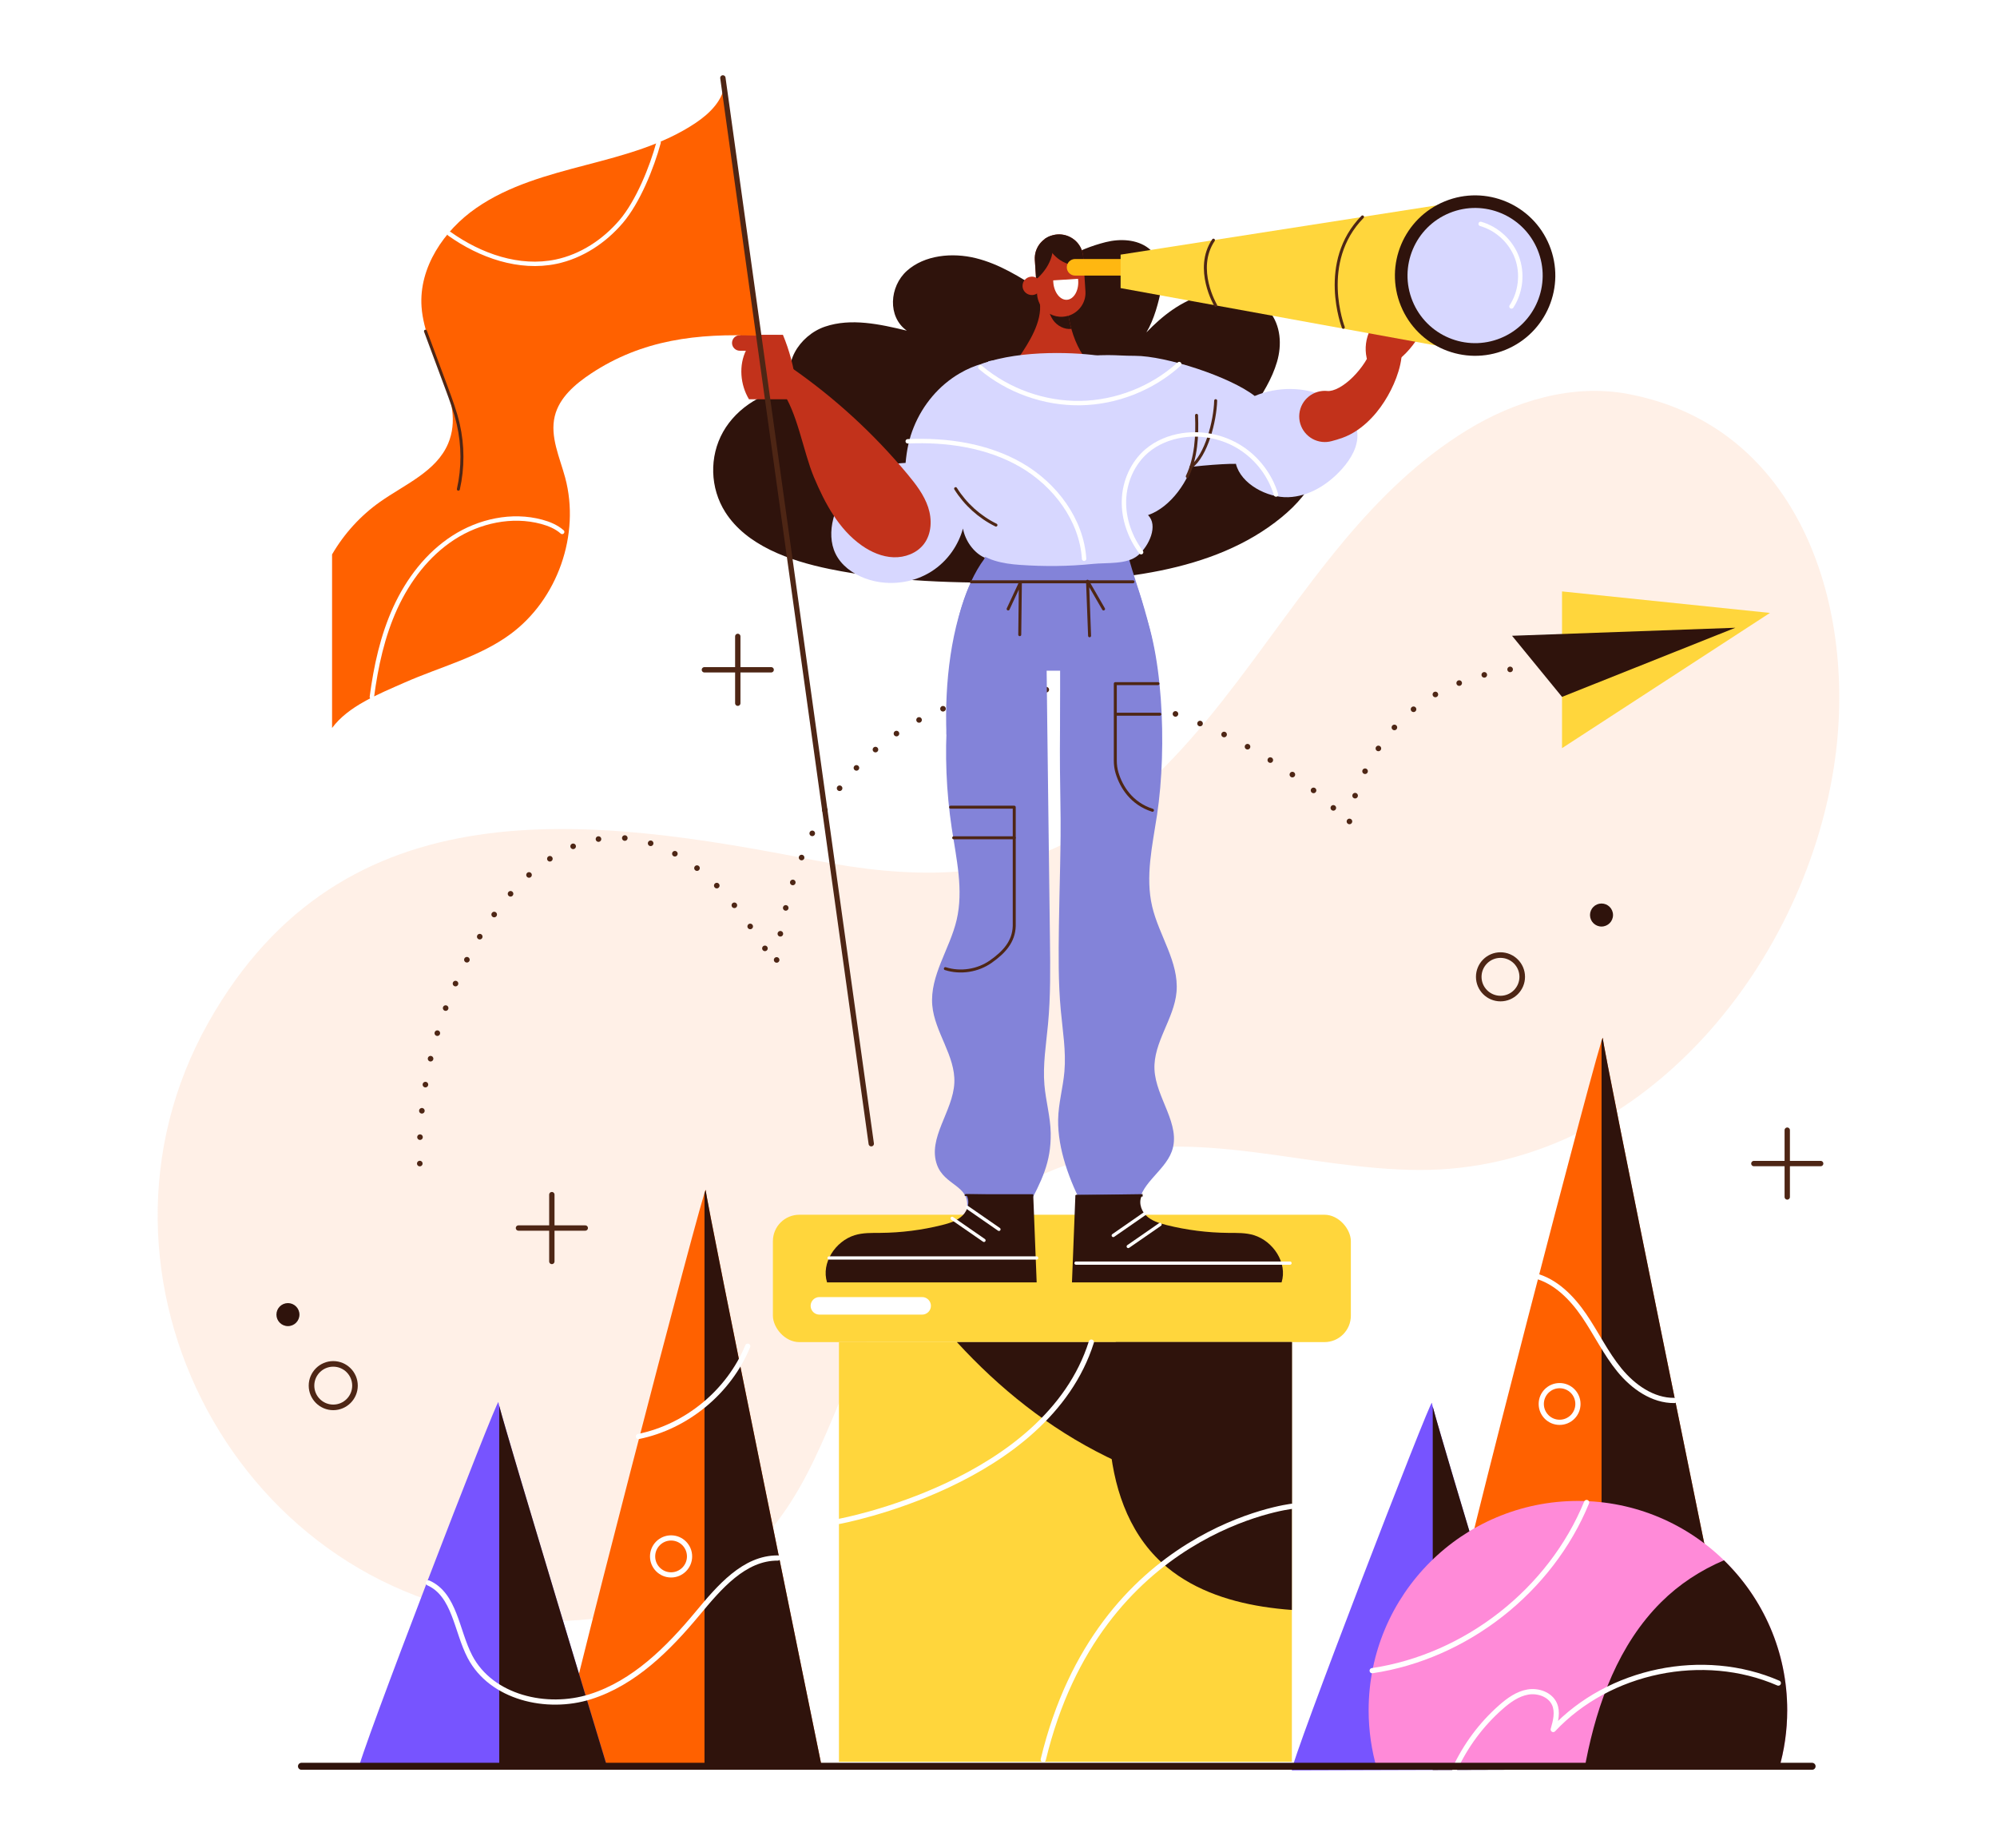 <?xml version="1.0" encoding="UTF-8"?>
<svg id="Layer_2" data-name="Layer 2" xmlns="http://www.w3.org/2000/svg" viewBox="0 0 576 533">
  <defs>
    <style>
      .cls-1 {
        fill: #2f130c;
      }

      .cls-1, .cls-2, .cls-3, .cls-4, .cls-5, .cls-6, .cls-7, .cls-8, .cls-9, .cls-10, .cls-11, .cls-12, .cls-13, .cls-14 {
        stroke-width: 0px;
      }

      .cls-15 {
        stroke-width: .86px;
      }

      .cls-15, .cls-16, .cls-6, .cls-17, .cls-18, .cls-19, .cls-20, .cls-21, .cls-22, .cls-23, .cls-24, .cls-25, .cls-26 {
        fill: none;
      }

      .cls-15, .cls-16, .cls-17, .cls-18, .cls-19, .cls-20, .cls-22, .cls-23, .cls-24, .cls-25, .cls-26 {
        stroke-linecap: round;
        stroke-linejoin: round;
      }

      .cls-15, .cls-16, .cls-22, .cls-24 {
        stroke: #4e2615;
      }

      .cls-2 {
        fill: #ffd63c;
      }

      .cls-3 {
        fill: #7754ff;
      }

      .cls-16 {
        stroke-width: 1.54px;
      }

      .cls-4 {
        fill: #ff6100;
      }

      .cls-5 {
        fill: #ff8ad8;
      }

      .cls-7 {
        fill: #d7d7ff;
      }

      .cls-17 {
        stroke-width: 1.27px;
      }

      .cls-17, .cls-19, .cls-25 {
        stroke: #fff;
      }

      .cls-18 {
        stroke-width: 2.01px;
      }

      .cls-18, .cls-21 {
        stroke: #2f130c;
      }

      .cls-19 {
        stroke-width: 1.5px;
      }

      .cls-20 {
        stroke: #ffbf7d;
        stroke-width: 1.21px;
      }

      .cls-21 {
        stroke-miterlimit: 10;
        stroke-width: .49px;
      }

      .cls-8 {
        fill: #fff;
      }

      .cls-9 {
        fill: #ff8775;
      }

      .cls-22 {
        stroke-dasharray: 0 7.62;
      }

      .cls-22, .cls-24 {
        stroke-width: 1.61px;
      }

      .cls-10 {
        fill: #ffb711;
      }

      .cls-11 {
        fill: #ffbf7d;
      }

      .cls-23 {
        stroke: #362b33;
        stroke-width: .4px;
      }

      .cls-12 {
        fill: #ffe7d8;
        opacity: .62;
      }

      .cls-13 {
        fill: #c2321b;
      }

      .cls-25 {
        stroke-width: .94px;
      }

      .cls-26 {
        stroke: #f9e9e1;
        stroke-width: .42px;
      }

      .cls-14 {
        fill: #8383d9;
      }
    </style>
  </defs>
  <g id="Layer_1-2" data-name="Layer 1">
    <g>
      <rect class="cls-8" width="576" height="533"/>
      <g>
        <path class="cls-12" d="M387.57,156.07c-24.7,29.49-43.21,65.16-76.84,85.11-22.17,13.15-49.97,11.96-75.26,6.99-65.45-12.84-136.41-22.47-175.37,46.71-41.15,73.07,9.15,167.4,93.22,172.4,24.08,1.43,49.62-5.5,66.19-23.03,17.25-18.25,21.84-43.79,34.56-64.77,13.22-21.79,34.65-38.22,59.12-45.34,32.28-9.39,63.75,3.15,96.23,3.25,63.09.18,110.64-57.81,119.6-116.63,6.85-44.97-9.45-97.86-59.61-107.18-15.92-2.96-32.52,2.02-46.32,10.49-13.93,8.55-25.26,19.74-35.53,32Z"/>
        <polygon class="cls-2" points="450.54 170.55 450.54 215.75 510.51 176.75 450.54 170.55"/>
        <path class="cls-22" d="M121.08,335.54c-.58-23.72,6-47.56,18.65-67.64,8.38-13.3,21.12-25.79,36.83-26.33,10.49-.36,20.55,4.82,28.26,11.95,7.7,7.13,13.4,16.1,19.01,24.97,2.38-24.32,12.13-49.94,31.6-64.69,33.72-25.56,79.34-14.77,112.23,6.17,7.88,5.02,15.45,10.71,21.45,17.87.96-9.88,5.76-19.07,12-26.79,6.24-7.72,18.5-17.04,41.54-18.85"/>
        <path class="cls-24" d="M102.39,399.58c0,3.46-2.81,6.27-6.27,6.27s-6.27-2.81-6.27-6.27,2.81-6.27,6.27-6.27,6.27,2.81,6.27,6.27Z"/>
        <path class="cls-24" d="M439.06,281.69c0,3.46-2.81,6.27-6.27,6.27s-6.27-2.81-6.27-6.27,2.81-6.27,6.27-6.27,6.27,2.81,6.27,6.27Z"/>
        <circle class="cls-1" cx="83.05" cy="379.1" r="3.32"/>
        <circle class="cls-1" cx="461.93" cy="263.87" r="3.32"/>
        <g>
          <line class="cls-16" x1="212.8" y1="183.52" x2="212.8" y2="202.79"/>
          <line class="cls-16" x1="222.43" y1="193.15" x2="203.17" y2="193.15"/>
        </g>
        <g>
          <line class="cls-16" x1="515.5" y1="325.91" x2="515.5" y2="345.17"/>
          <line class="cls-16" x1="525.14" y1="335.54" x2="505.87" y2="335.54"/>
        </g>
        <g>
          <line class="cls-16" x1="159.17" y1="344.5" x2="159.17" y2="363.77"/>
          <line class="cls-16" x1="168.81" y1="354.13" x2="149.54" y2="354.13"/>
        </g>
        <g>
          <path class="cls-4" d="M160.87,509.32c-.74-2.72,42.62-169.19,42.68-166.12.07,3.06,33.36,165.78,33.36,165.78l-76.05.35Z"/>
          <path class="cls-1" d="M203.19,509.12l33.73-.15s-33.3-162.71-33.36-165.78c0-.16-.13.16-.36.9v165.03Z"/>
        </g>
        <g>
          <path class="cls-4" d="M419.61,465.45c-.74-2.72,42.62-169.19,42.68-166.12s33.36,165.78,33.36,165.78l-76.05.35Z"/>
          <path class="cls-1" d="M461.93,465.26l33.73-.15s-33.3-162.71-33.36-165.78c0-.16-.13.16-.36.9v165.03Z"/>
        </g>
        <g>
          <path class="cls-3" d="M103.38,510.33c-.7-1.73,40.31-107.94,40.37-105.98.06,1.95,31.55,105.76,31.55,105.76l-71.92.22Z"/>
          <path class="cls-1" d="M144,405.44v104.77l31.3-.1s-28.34-93.43-31.3-104.67Z"/>
        </g>
        <g>
          <path class="cls-3" d="M372.63,510.53c-.7-1.73,40.31-107.94,40.37-105.98.06,1.95,31.55,105.76,31.55,105.76l-71.92.22Z"/>
          <path class="cls-1" d="M413.25,405.64v104.77l31.3-.1s-28.34-93.43-31.3-104.67Z"/>
        </g>
        <rect class="cls-2" x="222.93" y="350.3" width="166.7" height="36.73" rx="7.62" ry="7.62"/>
        <rect class="cls-2" x="241.98" y="387.03" width="130.64" height="121.02"/>
        <path class="cls-1" d="M320,414.89c.96,13.23,5.1,26.59,15.12,35.77,8.01,7.33,18.58,11,29.15,12.66,2.77.43,5.56.75,8.35.95v-77.24h-50.8c-1.87,9.19-2.49,18.65-1.82,27.86Z"/>
        <path class="cls-1" d="M319.11,420.03c16.53,8.14,34.95,13.23,53.51,14.35v-47.35h-96.62c12.27,13.37,26.47,24.8,43.11,33Z"/>
        <path class="cls-19" d="M241.98,438.74s59.88-10.89,72.8-51.71"/>
        <path class="cls-19" d="M372.62,434.38s-55.65,6.32-71.71,73.04"/>
        <path class="cls-8" d="M265.98,379.1h-29.64c-1.39,0-2.53-1.14-2.53-2.53h0c0-1.39,1.14-2.53,2.53-2.53h29.64c1.39,0,2.53,1.14,2.53,2.53h0c0,1.39-1.14,2.53-2.53,2.53Z"/>
        <path class="cls-5" d="M513.08,510.18c1.58-5.39,2.42-11.08,2.42-16.98,0-33.34-27.03-60.37-60.37-60.37s-60.37,27.03-60.37,60.37c0,5.89.85,11.59,2.42,16.98h115.9Z"/>
        <path class="cls-1" d="M497.24,449.95c-6.72,2.87-12.87,6.86-18.12,12.08-12.24,12.18-18.38,29.04-21.65,45.67-.16.82-.31,1.65-.46,2.47h56.06c1.58-5.39,2.42-11.08,2.42-16.98,0-16.96-7-32.29-18.26-43.25Z"/>
        <path class="cls-19" d="M395.78,481.78c27.11-4.04,51.47-23.14,61.85-48.5"/>
        <path class="cls-19" d="M419.59,510.17c3.12-6.79,7.68-12.92,13.29-17.86,2.27-2,4.82-3.85,7.8-4.37,2.97-.51,6.43.7,7.67,3.45,1.03,2.29.35,4.94-.35,7.35,16.11-17.17,43.34-22.78,64.93-13.38"/>
        <path class="cls-19" d="M123.55,456.47c7.66,3.4,8.12,13.89,12.01,21.31,6.15,11.73,22.09,15.5,34.72,11.51,12.63-3.99,22.47-13.85,30.94-24.04,6.2-7.46,13.42-16.03,23.12-15.96"/>
        <circle class="cls-19" cx="193.56" cy="448.83" r="5.33"/>
        <path class="cls-19" d="M184.14,414.25c13.91-2.81,26.14-12.91,31.53-26.04"/>
        <path class="cls-19" d="M442.64,367.87c6.05,1.55,10.74,6.35,14.27,11.51,3.52,5.16,6.23,10.88,10.19,15.71s9.6,8.84,15.85,8.77"/>
        <circle class="cls-19" cx="449.84" cy="404.87" r="5.29"/>
        <g>
          <g>
            <path class="cls-1" d="M300.07,83.64c-5.81-3.72-11.78-7.5-18.6-9.19-6.83-1.69-14.81-.9-19.88,3.64-5.08,4.54-5.65,13.29-.04,17.26-7.74-1.86-16.07-3.7-23.58-1.16-7.52,2.54-12.97,11.44-8.5,17.57-8.7.63-16.88,5.63-20.91,12.78-4.03,7.15-3.78,16.21.64,23.16,6.07,9.54,18.38,13.99,30.08,16.39,18.17,3.72,36.93,4.11,55.54,3.89,26.41-.3,55.01-2.59,74.78-18.77,4.43-3.63,8.36-8.01,10.17-13.22s1.19-11.35-2.63-15.54-11.12-5.66-15.95-2.5c2.95-4.27,5.7-8.69,7.14-13.59,1.44-4.89,1.11-10.49-2.18-14.55-4.14-5.11-12.14-6.56-18.78-4.82-6.65,1.75-12.12,6.11-16.72,10.88,2.2-3.61,3.61-8.84,4.35-12.92.74-4.08-.3-8.7-3.73-11.36-3.32-2.58-8.18-2.81-12.36-1.76-7.8,1.97-17.23,6.47-18.83,13.79Z"/>
            <g>
              <g>
                <path class="cls-9" d="M284.05,160.98c-1,6.03-2.76,12.02-4.52,17.84,16.01,1.69,26.86,3.94,42.53.08,2.23-15.58.08-30,3.78-44.38,1.09-4.25,2.66-8.38,3.35-12.73,2.94-18.69-24.53-19.8-35.61-17.64-5.17,1.01-10.6,3.09-13.46,7.78-2.74,4.5-2.47,10.4-1.11,15.56,1.37,5.16,3.71,10,4.9,15.21,1.38,6.02,1.15,12.17.14,18.28Z"/>
                <path class="cls-11" d="M320.19,132.49c-1.49-6.59-1.5-13.4-1.38-20.16l-34.11.07c-1.81,8.47-1.32,17.41-1.96,26.14.45,1.37.86,2.75,1.18,4.16,1.38,6.02,1.15,12.17.14,18.28-1,6.03-2.76,12.02-4.52,17.84,16.01,1.69,26.86,3.94,42.53.08,1.81-12.65.73-24.53,2.24-36.25-1.87-3.08-3.28-6.45-4.11-10.15Z"/>
                <path class="cls-13" d="M315.96,105.94c-5.13-2.75-9.25-14.25-7.91-23.32l-8.15,4.56c.85,5.57-3.42,11.98-5.62,15.28-1.14,1.72-2.59,2.47-4.6,3.04,2.9,3.82,7.92,5.72,12.76,5.83,4.84.11,10.43-1.71,13.52-5.39Z"/>
                <path class="cls-1" d="M302.15,85.92c-.13,2.2.31,4.49,1.56,6.33,1.15,1.69,3.33,2.85,5.31,2.58-1.1-3.92-1.54-8.29-.97-12.21l-5.9,3.3Z"/>
                <path class="cls-9" d="M292.46,343.1c.29-11.93,4.68-137.59,4.11-141.55l-18.82-.03c0,11.58,4.31,128.79,4.83,141.33l9.88.26Z"/>
                <path class="cls-9" d="M351.08,362.57c-2.42-1.79-5.17-3.15-8.09-3.94-1.01-.27-2.03-.48-3.06-.69-6.94-1.39-12.07-5.68-14.21-12.42-2.6-8.2-.93-17.16-.72-25.57.17-6.77.23-13.54.27-20.31.09-15.64,0-31.29-.04-46.93-.01-3.9-1.02-58.65.98-58.78,0,0-18.84,1.26-18.84,1.26-.3,22.43,5.89,45.27,2.64,67.46-8.2,55.94,3.8,66.62,4.19,100.02l36.87-.08Z"/>
                <path class="cls-9" d="M256,362.77c2.42-1.8,5.16-3.17,8.07-3.98,1-.28,2.03-.49,3.06-.7,6.93-1.41,12.05-5.73,14.15-12.48,2.56-8.22.85-17.16.61-25.58-.19-6.77-.29-13.54-.36-20.31-.16-15.64-.14-31.29-.16-46.93,0-3.9.77-58.65-1.23-58.78,0,0,18.84,1.18,18.84,1.18.4,22.43-4.26,45.13-2.35,67.47,3.4,39.59-3.52,66.63-3.76,100.04l-36.87.08Z"/>
                <path class="cls-9" d="M285.98,158.22s-22.66,29.55-2.44,115.42l12.92-13.2,3.99-77.34,5.93-.4,5.05,89.01,10.7-.74s21.84-68.21-.24-113.13c0,0-36.64.36-35.91.36Z"/>
                <path class="cls-11" d="M306.61,186.79c4.88-1.25,9.73-4.51,13.3-7.86,2.54-2.4,5.17-5.31,6.88-8.57-1.32-4.31-2.93-8.49-4.9-12.49,0,0-36.64.36-35.91.36,0,0-1.87,2.44-4.06,7.95,2.12,3.42,4.64,6.61,7.29,9.58,3.29,3.69,6.95,7.21,11.09,10.01l.14-2.66,5.93-.4.23,4.07Z"/>
                <path class="cls-20" d="M284.35,133.45s-2.71-24.07,4.08-27.72"/>
                <path class="cls-20" d="M320.88,105.45s-4.56,7.96-1.03,29"/>
                <path class="cls-23" d="M288.99,244.81c-.86,3.85-2.5,7.53-4.81,10.75"/>
                <path class="cls-23" d="M316.4,245.03c.88,3.85,2.53,7.52,4.85,10.73"/>
                <path class="cls-14" d="M284.91,146.65l38.89-.08c-.52,15.83,7.21,24.21,7.75,40.04-7.27,15.32-14.46,16.91-24.24,19.01l-.03-12.21h-6.32s-.87,13.52-.87,13.52c0,0-16.91-8.97-24.24-25.61,0,0,1.84-11.85,8.19-20.34l.86-14.33Z"/>
                <path class="cls-7" d="M288.6,118.07c-.31-2.48-.47-5.03.24-7.42.18-.62.43-1.24.75-1.82.89-1.64,2.29-3.01,4.06-3.57.18-.31.35-.61.52-.91.07-.12.14-.24.2-.35.19-.35.37-.69.55-1.03-3.31.23-6.59.66-9.87,1.21.03.08.06.16.09.24-.53.12-1.06.24-1.59.39-2.37.65-4.62,1.61-6.7,2.83-5.98,3.47-10.65,9.02-13.27,15.48-.66,1.61-1.19,3.28-1.57,4.99-.4,1.76-.64,3.56-.81,5.38-.38.03-.79.05-1.25.08-9.1.55-17.44,7.41-19.63,16.13-.83,3.32-.82,6.94.69,10.01,1.63,3.32,4.84,5.68,8.33,7.01.91.35,1.83.62,2.77.84,5.58,1.28,11.7.31,16.52-2.75,2.36-1.49,4.39-3.46,5.98-5.73,1.42-2.03,2.49-4.3,3.14-6.67.64,3.55,3.15,7.07,6.3,8.43.03-.09.06-.19.09-.28h0c.44-1.42.6-3.55.65-5.74v-.04c.05-2.55-.05-5.18-.05-6.84v-.08c0-.06,14.13.3,18.54-.79-.04-2.66-5.95-8.09-7.79-11.39-3.75-6.75-5.91-9.97-6.88-17.6Z"/>
                <path class="cls-7" d="M341.33,118.02c-2.45-4-5.75-7.46-9.66-9.99-2.22-1.44-4.65-2.59-7.22-3.37-.57-.18-1.14-.33-1.72-.47-.21-.05-.42-.1-.63-.15-3.14-.13-6.28-.38-9.42-.62.16.28.31.57.48.86.12.21.24.42.37.64.66.21,1.28.53,1.83.94,1.02.74,1.83,1.76,2.4,2.91.25.49.46,1.01.61,1.52.32,1.06.47,2.16.5,3.27.05,1.38-.07,2.78-.24,4.15-.66,5.41-1.92,8.61-3.94,12.42-.82,1.57-1.77,3.24-2.86,5.21-1.82,3.3-7.71,8.76-7.73,11.42,4.41,1.07,18.54.65,18.54.71,0,1.36.38,3.48.88,5.71.54,2.37,1.23,4.84,1.8,6.6.15.45.28.85.41,1.19,2.72-1.19,4.09-4.16,4.37-7.34.14-1.57.02-3.19-.35-4.66-.12-.49-.26-.96-.44-1.41h.03c1.71-.11,3.26-1.01,4.05-2.53.13-.25.26-.5.4-.75.48-.86.99-1.7,1.53-2.53,1.16-1.8,2.43-3.56,3.69-5.33.38-.53.75-1.06,1.12-1.59,2.12-3.05,3.72-6.13,4.56-9.38-.8-2.61-1.93-5.12-3.35-7.44Z"/>
                <line class="cls-26" x1="285.23" y1="153.85" x2="322.81" y2="153.77"/>
                <path class="cls-23" d="M288.49,114.91c.68,0,29.44-.06,29.44-.06"/>
                <g>
                  <path class="cls-13" d="M308.18,91.04h0c-.52.16-1.06.26-1.62.3-1.35.09-2.64-.22-3.75-.82-1.2-.64-2.19-1.61-2.85-2.79-.47-.85-.76-1.81-.83-2.83l-.02-.27-.3-4.56-.33-5.15c-.03-.46-.01-.9.05-1.34.18-1.38.79-2.64,1.69-3.65.09-.11.2-.21.3-.32.09-.09.18-.17.27-.25h.01c.09-.09.18-.17.28-.25.01,0,.02-.02.03-.02.11-.09.21-.16.32-.24,0,0,0,0,.01,0h0s.01-.01.02-.02c.21-.15.43-.28.67-.4.24-.13.48-.24.73-.34,0,0,.01,0,.02,0,0,0,0,0,0,0,.67-.26,1.38-.43,2.13-.48,3.19-.2,6.04,1.76,7.04,4.61.21.58.34,1.19.38,1.83l.17,2.55.48,7.43c.21,3.23-1.9,6.1-4.91,7.03Z"/>
                  <path class="cls-1" d="M298.86,80.57c3.64-3.13,6.15-8.09,4.03-12.49-1.04.41-1.95,1.05-2.67,1.86-.9,1-1.5,2.27-1.69,3.65-.06.44-.07.88-.05,1.34l.37,5.65Z"/>
                  <path class="cls-13" d="M294.93,82.6c.1,1.46,1.37,2.57,2.86,2.48.5-.03.96-.2,1.34-.45.76-.51,1.24-1.39,1.18-2.37,0-.13-.03-.26-.06-.38-.17-.81-.7-1.47-1.42-1.82-.01-.01-.03-.02-.05-.03-.4-.19-.86-.28-1.33-.25-1.48.09-2.61,1.36-2.51,2.82Z"/>
                  <path class="cls-8" d="M310.94,80.39c.02.16.04.33.05.5.19,2.94-1.27,5.43-3.25,5.56-1.99.12-3.75-2.16-3.94-5.1-.01-.17-.01-.34-.02-.5l7.16-.45Z"/>
                </g>
                <path class="cls-6" d="M327.36,106.5c4.18,11.01,4.9,23.27,2.02,34.68"/>
                <path class="cls-14" d="M280.12,167.77c-5.84,12.87-7.68,29.09-7.14,44.05h28.86v-26.15c-5.72-6.52-14.57-12.94-21.72-17.9Z"/>
                <path class="cls-14" d="M327.49,167.77c5.24,14.04,7.68,29.09,7.14,44.05h-28.86v-26.15c5.72-6.52,14.57-12.94,21.72-17.9Z"/>
                <path class="cls-7" d="M283.26,104.89c-5.41,4.4-1.81,10.44-3.61,17.18-1.8,6.74-2.14,13.78-2.36,20.75-.17,5.31-.08,11.19,3.47,15.15,3.26,3.64,8.54,4.59,13.42,4.93,7.04.49,14.01.44,21.03-.28,4.19-.43,9.83.24,13.04-2.48,3.21-2.73,5.9-8.66,2.87-11.59,6.58-2.3,11.9-9.87,13.56-17.07,1.56-6.79-4.54-15.56-9.9-20.01-5.36-4.45-9.87-7.59-16.74-8.73-6.88-1.14-23.33-2-34.77,2.15Z"/>
              </g>
              <path class="cls-14" d="M278.84,175.31c-6.03,20.54-7.51,42.39-4.32,63.56,1.33,8.79,3.44,17.79,1.4,26.44-1.97,8.37-7.76,16.03-7.02,24.6.68,7.78,6.72,14.57,6.36,22.37-.37,8.2-7.79,15.91-5,23.62,2.17,5.99,9.38,5.94,8.68,12.27h17.47c3.97-7.59,6.79-12.87,6.65-21.44-.08-4.65-1.41-9.19-1.81-13.82-.51-5.88.5-11.77,1.04-17.64.75-8.03.65-16.12.55-24.19-.15-11.78-.29-23.56-.44-35.33-.18-14.24-.36-28.47-.53-42.71-.08-6.03-.32-12.56-4.11-17.25-4.33-5.35-13.37-4.53-18.92-.46Z"/>
              <path class="cls-14" d="M320.38,166.91c3.39.23,6.33,2.38,7.9,5.39,7.18,13.79,8.41,43.11,5.45,62.69-1.33,8.79-3.44,17.79-1.4,26.44,1.97,8.37,7.76,16.03,7.02,24.6-.68,7.78-6.72,14.57-6.36,22.37.37,8.2,7.79,15.91,5,23.62-2.17,5.99-10.04,9.79-9.34,16.11h-16.16c-3.97-7.59-7.43-16.72-7.29-25.29.08-4.65,1.41-9.19,1.81-13.82.51-5.88-.5-11.77-1.04-17.64-.75-8.03-.65-16.12-.55-24.19.15-11.78.67-23.56.44-35.33-.25-13.19-.25-28.36.53-42.71.33-6.02.32-12.56,4.11-17.25,2.78-3.44,6.27-5.23,9.88-4.98Z"/>
              <path class="cls-13" d="M227.97,105.84c12.62,8.72,24.04,19.17,33.84,30.97,2.38,2.87,4.71,5.9,5.89,9.44s1.03,7.72-1.25,10.68c-2.02,2.61-5.45,3.89-8.74,3.77-3.29-.12-6.45-1.5-9.14-3.39-6.64-4.66-10.64-12.18-13.79-19.66-3.14-7.48-4.73-18.8-9.53-25.34,1.95-2.61,1.88-3.32,2.72-6.46Z"/>
              <path class="cls-15" d="M274.19,232.77h18.35v34.27c-.14,4.59-2.99,7.6-6.74,10.25-3.75,2.65-8.76,3.43-13.13,2.04"/>
              <path class="cls-15" d="M334,197.14h-12.31v22.19c0,1.23.16,2.45.52,3.62,1.21,3.96,4.13,8.78,10.2,10.71"/>
              <line class="cls-15" x1="275.07" y1="241.6" x2="292.54" y2="241.6"/>
              <line class="cls-15" x1="321.83" y1="205.96" x2="334.53" y2="205.96"/>
              <line class="cls-15" x1="280.12" y1="167.77" x2="326.79" y2="167.77"/>
              <polyline class="cls-15" points="290.78 175.61 294.31 168.02 294.13 183.02"/>
              <polyline class="cls-15" points="314.27 183.34 313.68 167.61 318.3 175.61"/>
              <path class="cls-21" d="M278.25,344.63h19.76"/>
              <line class="cls-21" x1="310.36" y1="344.81" x2="329.59" y2="344.81"/>
              <path class="cls-1" d="M312.61,76.58c-2.39.32-4.89-.27-6.9-1.62-.82-.55-1.55-1.22-2.18-1.98-.93-1.13-1.64-2.46-2.03-3.89-.03-.09-.04-.18-.06-.25h0s.01-.01.02-.02c.21-.15.43-.28.67-.4.24-.13.48-.24.73-.34,0,0,.01,0,.02,0,0,0,0,0,0,0,.67-.26,1.38-.43,2.13-.48,3.19-.2,6.04,1.76,7.04,4.61.21.58.34,1.19.38,1.83l.17,2.55Z"/>
            </g>
            <path class="cls-7" d="M337.54,135.54c3.89-.89,14.95-1.87,18.94-1.78,1.45,5.84,9.07,9.82,15.08,9.62,6.01-.2,11.53-3.68,15.53-8.17,2.56-2.87,4.71-6.49,4.41-10.33-.38-4.87-4.58-8.63-9.06-10.57-6.46-2.8-14.05-2.85-20.54-.12-7.04-5.51-25.59-11.58-34.53-11.58-6.48,0-7.12-.8-21.09.74,11.1,7.53,31.26,32.19,31.26,32.19Z"/>
            <path class="cls-13" d="M385.81,126.71c1.73-.48,3.28-1.19,4.64-2,1.36-.81,2.55-1.73,3.62-2.69,2.13-1.93,3.8-4.01,5.2-6.19,1.4-2.18,2.55-4.45,3.46-6.87.45-1.21.85-2.47,1.15-3.83.29-1.37.54-2.79.4-4.71-.16-2.29-2.15-4.03-4.44-3.87-1.54.11-2.82,1.03-3.45,2.33l-.87,1.8c-.06.12-.14.38-.24.67-.13.31-.26.65-.43,1.01-.34.72-.77,1.48-1.25,2.22-.97,1.49-2.14,2.92-3.4,4.17-1.25,1.25-2.63,2.31-3.94,3.03-1.31.73-2.57,1.05-3.35.97-4.05-.43-7.69,2.5-8.13,6.55-.43,4.05,2.5,7.69,6.55,8.13.95.1,1.87.02,2.74-.22l1.76-.49Z"/>
            <g>
              <path class="cls-13" d="M213.38,101.14h10.51c1.23,0,2.24-1.01,2.24-2.24h0c0-1.23-1.01-2.24-2.24-2.24h-10.51c-1.23,0-2.24,1.01-2.24,2.24h0c0,1.23,1.01,2.24,2.24,2.24Z"/>
              <path class="cls-13" d="M229.59,110.71c-.62-4.86-1.89-9.64-3.77-14.16h-12.16c-.76.63-1.07,1.88-.73,2.81s1.3,1.6,2.29,1.6c-2.19,4.38-1.71,9.99.81,14.18h15.05c-.65-.96-1.34-3.28-1.49-4.43Z"/>
            </g>
            <path class="cls-13" d="M394.17,103.12c-.57-2.66-.21-5.5,1-7.94,5.25-.58,10.88-1.28,16.09-2.14-1.46,3.58-3.94,7.22-6.81,9.81-1.45,1.31-3.14,2.49-5.07,2.76-1.94.27-4.8-.58-5.21-2.49Z"/>
            <path class="cls-15" d="M275.63,140.91c2.81,4.49,6.89,8.17,11.64,10.51"/>
            <path class="cls-15" d="M345.12,119.77c.25,6-.1,12.2-2.67,17.62"/>
            <path class="cls-15" d="M350.64,115.54c-.16,5.89-2.69,15.82-7.1,19.09"/>
          </g>
          <path class="cls-1" d="M298.02,344.63l.99,25.18h-60.46c-1.75-5.61,2.39-11.87,7.96-13.61,2.39-.74,4.94-.65,7.45-.67,5.97-.05,11.94-.81,17.74-2.25,2.17-.54,4.41-1.23,5.99-2.81,1.58-1.59,2.24-4.33.87-6.11l19.48.27Z"/>
          <path class="cls-1" d="M310.18,344.63l-.99,25.18h60.46c1.75-5.61-2.39-11.87-7.96-13.61-2.39-.74-4.94-.65-7.45-.67-5.97-.05-11.94-.81-17.74-2.25-2.17-.54-4.41-1.23-5.99-2.81-1.58-1.59-2.24-4.33-.87-6.11l-19.48.27Z"/>
          <line class="cls-25" x1="239.13" y1="362.77" x2="299.01" y2="362.77"/>
          <path class="cls-25" d="M310.36,364.25h61.72"/>
          <line class="cls-25" x1="278.96" y1="348.16" x2="288.13" y2="354.51"/>
          <line class="cls-25" x1="274.63" y1="351.34" x2="283.81" y2="357.69"/>
          <line class="cls-25" x1="330.27" y1="349.92" x2="321.1" y2="356.28"/>
          <line class="cls-25" x1="334.6" y1="353.1" x2="325.42" y2="359.45"/>
        </g>
        <g>
          <path class="cls-4" d="M209.04,23.8c-.28,4.95-4.26,8.88-8.38,11.64-9.44,6.34-20.69,9.28-31.7,12.16-11,2.88-22.25,5.9-31.59,12.38-9.35,6.47-16.59,17.18-15.78,28.53.97,13.64,12.97,26.79,7.67,39.39-3.4,8.06-12.46,11.76-19.61,16.8-5.65,3.98-10.4,9.21-13.87,15.18v50.05c4.67-6.3,13.16-9.68,21.01-13.14,10.23-4.51,21.4-7.29,30.4-13.9,13.65-10.03,20.22-28.77,15.83-45.13-1.58-5.87-4.44-11.84-3.01-17.74,1.3-5.36,5.86-9.25,10.46-12.3,14.77-9.78,30.7-11.66,48.4-10.89l-9.82-73.03Z"/>
          <line class="cls-16" x1="208.5" y1="22.47" x2="251.3" y2="329.82"/>
          <path class="cls-17" d="M129.64,67.43c8.89,6.32,20.09,10.26,30.76,8.03,7.31-1.53,13.88-5.87,18.73-11.54,4.86-5.67,8.89-15.63,10.84-22.84"/>
          <path class="cls-17" d="M107.26,200.95c1.16-8.8,3.07-17.58,6.76-25.65,3.7-8.07,9.28-15.43,16.74-20.25,7.46-4.82,16.88-6.88,25.45-4.58,2.15.58,4.27,1.45,5.94,2.92"/>
          <path class="cls-15" d="M122.72,95.51c2.03,5.45,4.05,10.9,6.08,16.35,1.27,3.43,2.55,6.87,3.37,10.44,1.41,6.15,1.43,12.61.04,18.77"/>
        </g>
        <path class="cls-17" d="M261.82,127.26c11.29-.49,22.95,1.19,32.73,6.84,9.78,5.66,17.4,15.76,18.14,27.03"/>
        <polygon class="cls-1" points="436.12 183.34 450.54 200.96 500.53 181.03 436.12 183.34"/>
        <g>
          <path class="cls-10" d="M327.27,79.47h-17.18c-1.31,0-2.39-1.07-2.39-2.39h0c0-1.31,1.07-2.39,2.39-2.39h17.18c1.31,0,2.39,1.07,2.39,2.39h0c0,1.31-1.07,2.39-2.39,2.39Z"/>
          <polygon class="cls-2" points="323.22 73.43 416.21 58.93 416.21 100 323.22 83.08 323.22 73.43"/>
          <path class="cls-15" d="M387.45,94.39s-7.25-18.8,5.54-31.84"/>
          <circle class="cls-1" cx="425.47" cy="79.47" r="23.13" transform="translate(1.5 166.58) rotate(-22.19)"/>
          <circle class="cls-7" cx="425.47" cy="79.47" r="19.49" transform="translate(1.57 166.94) rotate(-22.24)"/>
          <path class="cls-17" d="M427.07,64.57c4.73,1.35,8.74,5.05,10.46,9.66,1.72,4.61,1.12,10.03-1.57,14.15"/>
          <path class="cls-15" d="M350.64,88.07s-6.24-10.51-.64-18.82"/>
        </g>
        <path class="cls-17" d="M282.76,105.93c7.97,6.74,18.42,10.48,28.86,10.31s20.76-4.25,28.5-11.26"/>
        <path class="cls-17" d="M329.14,159.24c-3.22-4.3-5.12-9.64-4.95-15.01s2.51-10.71,6.59-14.19c2.89-2.46,6.55-3.94,10.3-4.5,5.73-.86,11.77.41,16.66,3.51,4.9,3.1,8.63,8.01,10.3,13.56"/>
        <path class="cls-18" d="M86.95,509.35c128.37,0,307.15-.01,435.72,0"/>
      </g>
    </g>
  </g>
</svg>